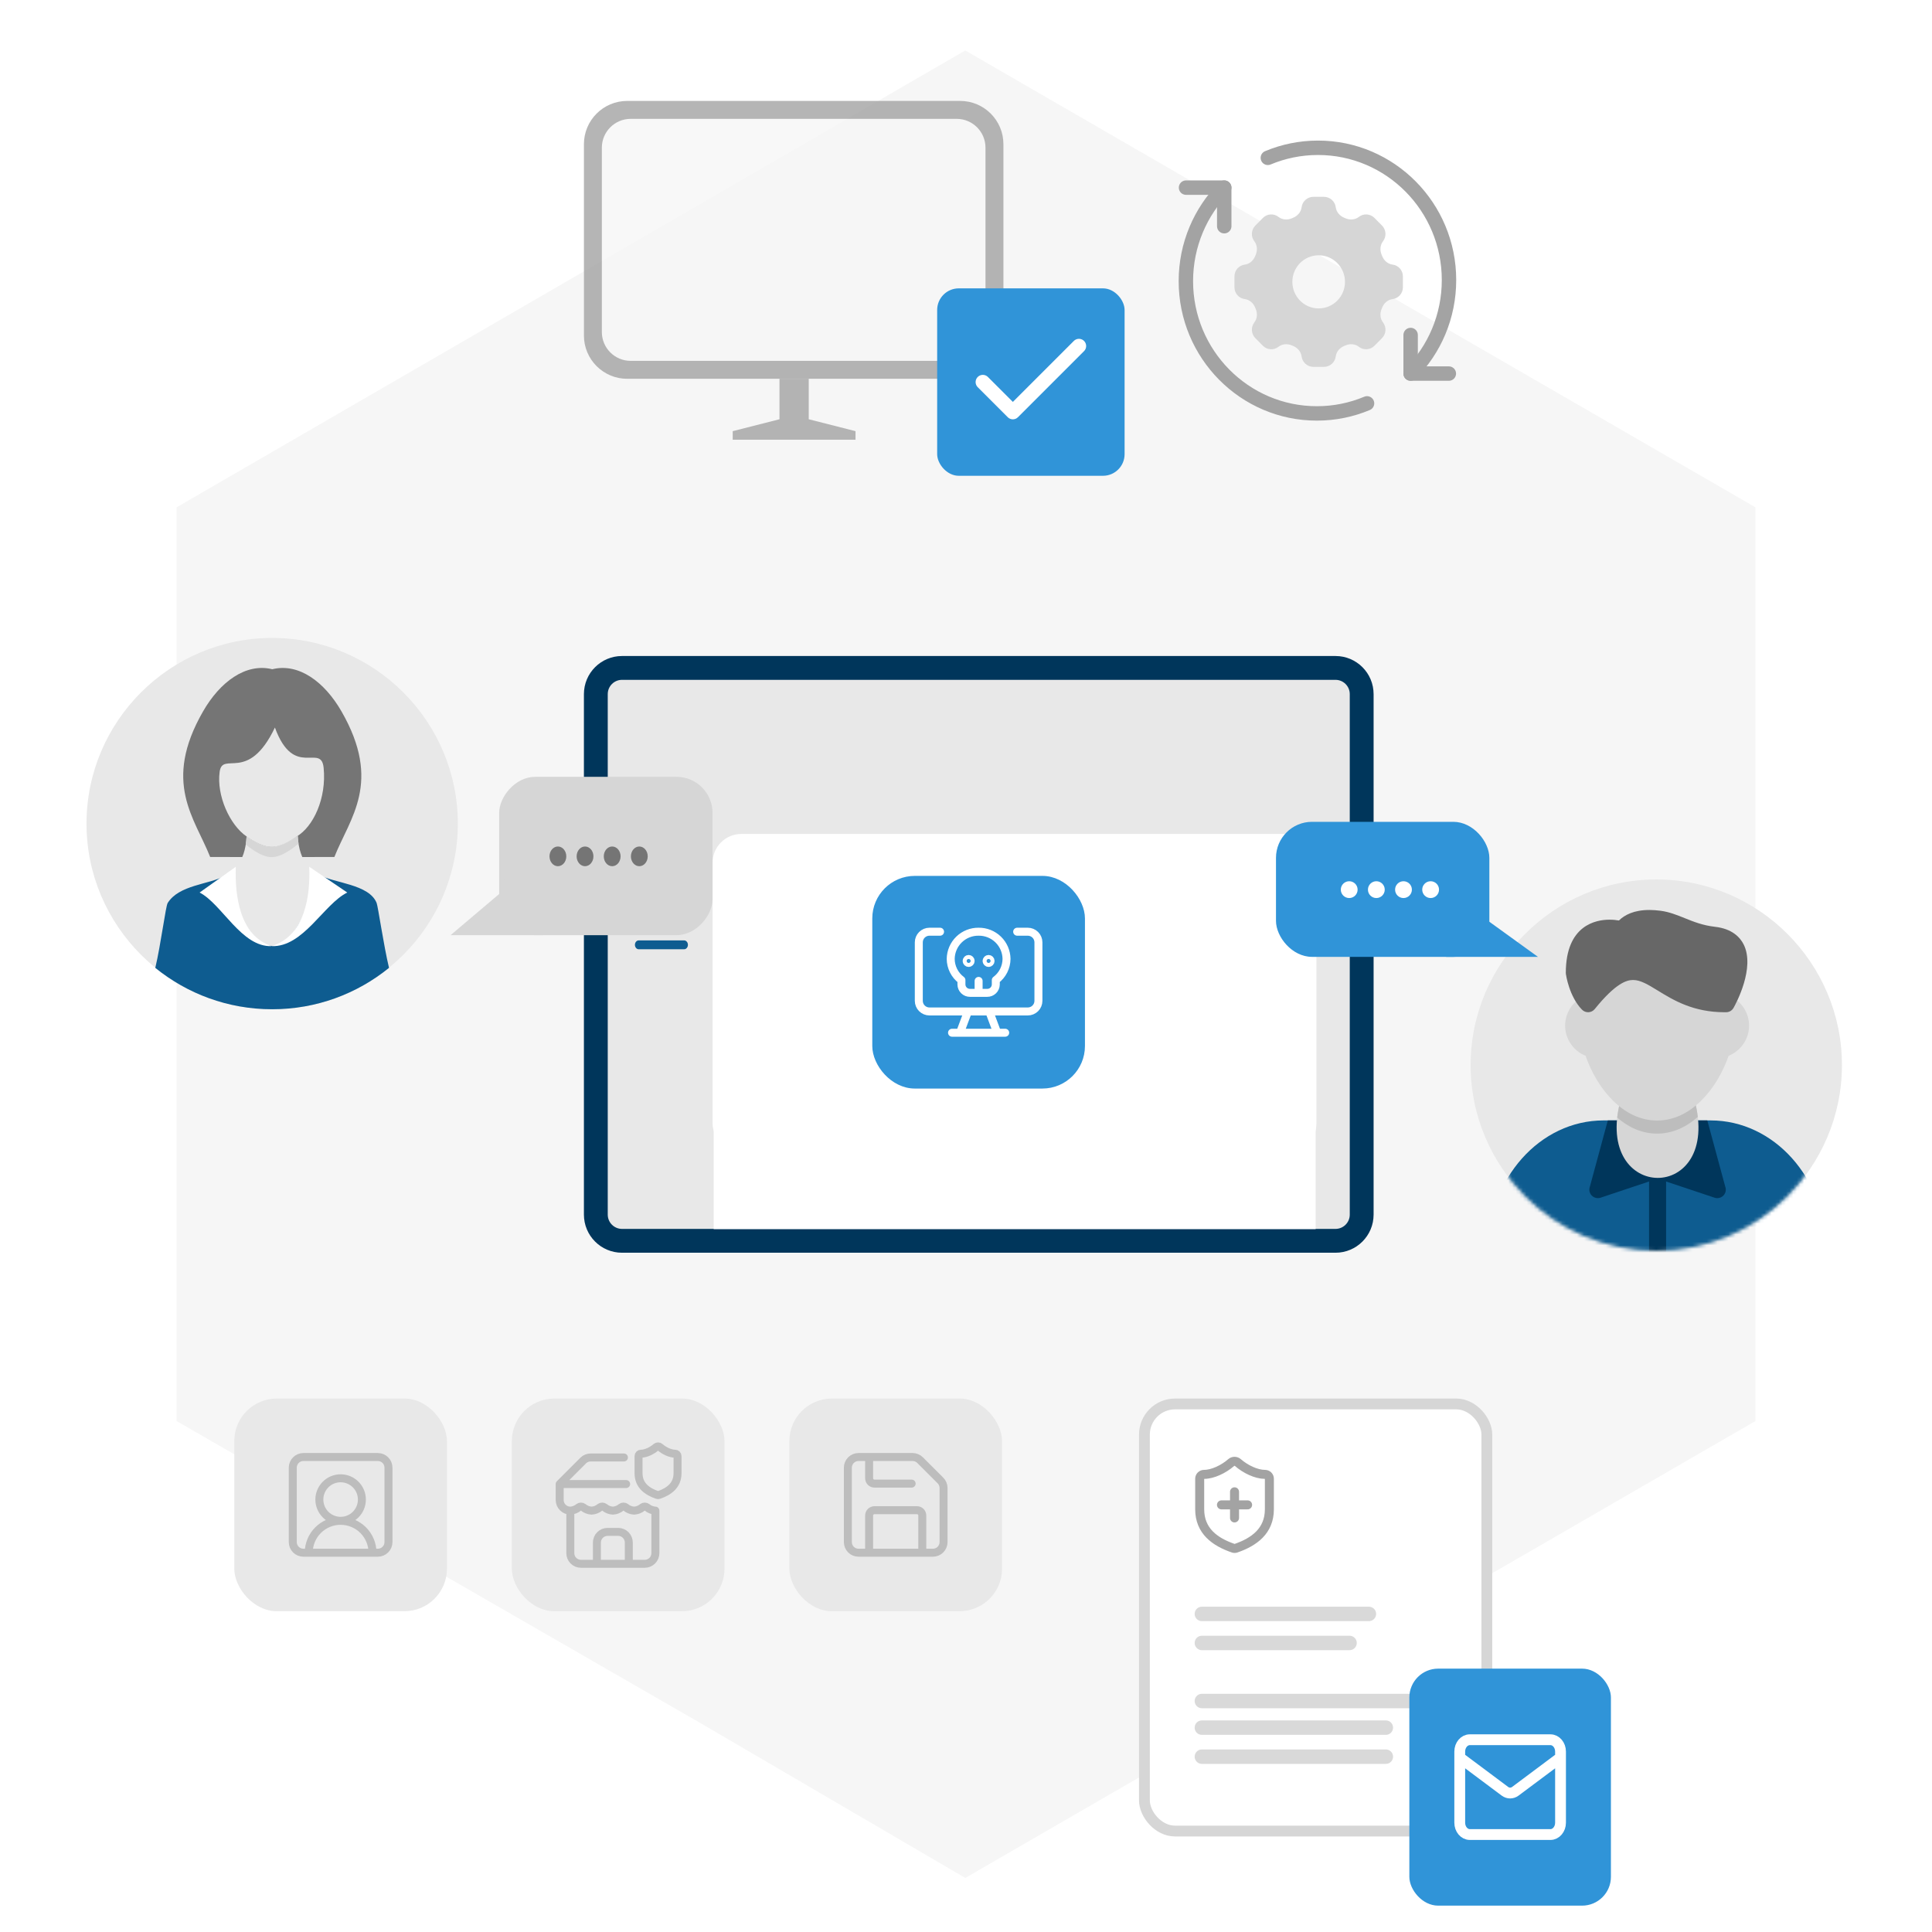 <svg width="536" height="536" viewBox="0 0 536 536" fill="none" xmlns="http://www.w3.org/2000/svg">
<rect width="536" height="536" fill="white"/>
<path fill-rule="evenodd" clip-rule="evenodd" d="M267.799 14L49 140.745V394.245L121.535 436.107L194.863 478.352L267.799 521L487 394.245V140.745L267.799 14Z" fill="#F6F6F6"/>
<path d="M162 192.574C162 186.734 166.734 182 172.574 182H370.504C376.344 182 381.078 186.734 381.078 192.574V336.974C381.078 342.813 376.344 347.548 370.504 347.548H172.574C166.734 347.548 162 342.813 162 336.974V192.574Z" fill="#E8E8E8"/>
<path fill-rule="evenodd" clip-rule="evenodd" d="M370.504 188.609H172.574C170.384 188.609 168.609 190.384 168.609 192.574V336.974C168.609 339.164 170.384 340.939 172.574 340.939H370.504C372.694 340.939 374.469 339.164 374.469 336.974V192.574C374.469 190.384 372.694 188.609 370.504 188.609ZM172.574 182C166.734 182 162 186.734 162 192.574V336.974C162 342.813 166.734 347.548 172.574 347.548H370.504C376.344 347.548 381.078 342.813 381.078 336.974V192.574C381.078 186.734 376.344 182 370.504 182H172.574Z" fill="#00365B"/>
<path d="M198 299C198 294.582 201.582 291 206 291H357C361.418 291 365 294.582 365 299V341H198V299Z" fill="white"/>
<rect x="197.687" y="231.362" width="167.53" height="88.342" rx="8" fill="white"/>
<rect x="242.738" y="243.738" width="57.525" height="57.525" rx="11.062" fill="#3094D8" stroke="#3094D8" stroke-width="1.475"/>
<g clip-path="url(#clip0_4738_8053)">
<path d="M264.125 286.513H278.875M260.806 258.488H257.856C257.074 258.488 256.324 258.799 255.77 259.352C255.217 259.905 254.906 260.656 254.906 261.438V277.663C254.906 278.445 255.217 279.196 255.77 279.749C256.324 280.302 257.074 280.613 257.856 280.613H285.144C285.926 280.613 286.676 280.302 287.23 279.749C287.783 279.196 288.094 278.445 288.094 277.663V261.438C288.094 260.656 287.783 259.905 287.23 259.352C286.676 258.799 285.926 258.488 285.144 258.488H282.194M271.5 272.132V275.451M268.734 266.047C268.881 266.047 269.022 266.105 269.126 266.209C269.229 266.312 269.288 266.453 269.288 266.6C269.288 266.747 269.229 266.887 269.126 266.991C269.022 267.095 268.881 267.153 268.734 267.153C268.588 267.153 268.447 267.095 268.343 266.991C268.24 266.887 268.181 266.747 268.181 266.6C268.181 266.453 268.24 266.312 268.343 266.209C268.447 266.105 268.588 266.047 268.734 266.047ZM274.266 266.047C274.412 266.047 274.553 266.105 274.657 266.209C274.76 266.312 274.819 266.453 274.819 266.6C274.819 266.747 274.76 266.887 274.657 266.991C274.553 267.095 274.412 267.153 274.266 267.153C274.119 267.153 273.978 267.095 273.875 266.991C273.771 266.887 273.713 266.747 273.713 266.6C273.713 266.453 273.771 266.312 273.875 266.209C273.978 266.105 274.119 266.047 274.266 266.047ZM268.55 280.613L266.338 286.513H276.663L274.45 280.613H268.55ZM279.244 266.021C279.215 263.995 278.383 262.064 276.931 260.652C275.479 259.239 273.526 258.461 271.5 258.488C269.474 258.46 267.521 259.238 266.068 260.651C264.616 262.064 263.785 263.995 263.756 266.021C263.763 267.167 264.036 268.297 264.552 269.321C265.069 270.344 265.816 271.234 266.734 271.921V273.136C266.744 273.759 267 274.353 267.447 274.786C267.894 275.22 268.495 275.459 269.118 275.451H273.882C274.505 275.459 275.107 275.22 275.554 274.785C276.001 274.351 276.257 273.757 276.266 273.133V271.918C277.184 271.232 277.93 270.342 278.447 269.319C278.964 268.296 279.236 267.167 279.244 266.021Z" stroke="white" stroke-width="2.212" stroke-linecap="round" stroke-linejoin="round"/>
</g>
<path d="M459.507 347C487.875 347 511.014 323.863 511.014 295.494C511.014 267.125 487.876 243.987 459.507 243.987C431.138 243.987 408 267.125 408 295.494C408 323.862 431.138 347 459.507 347Z" fill="#E8E8E8"/>
<mask id="mask0_4738_8053" style="mask-type:alpha" maskUnits="userSpaceOnUse" x="408" y="243" width="104" height="104">
<path d="M459.507 346.999C487.875 346.999 511.014 323.862 511.014 295.493C511.014 267.124 487.876 243.986 459.507 243.986C431.138 243.986 408 267.124 408 295.493C408 323.861 431.138 346.999 459.507 346.999Z" fill="white"/>
</mask>
<g mask="url(#mask0_4738_8053)">
<path fill-rule="evenodd" clip-rule="evenodd" d="M504.28 349.242C504.276 349.243 504.286 349.242 504.28 349.242H415.204C413.897 349.242 412.839 348.184 412.839 346.878C412.839 327.006 427.217 310.84 444.89 310.84L449.902 310.84C450.581 310.84 451.227 311.131 451.676 311.641L459.862 320.927L468.049 311.641C468.498 311.132 469.143 310.84 469.822 310.84H474.575C492.163 310.84 506.487 326.849 506.625 346.59C506.637 346.684 506.643 346.78 506.643 346.878C506.643 348.184 505.585 349.242 504.28 349.242Z" fill="#0E5C90"/>
<path fill-rule="evenodd" clip-rule="evenodd" d="M462.227 349.242H457.499V324.501C457.499 323.195 458.557 322.137 459.863 322.137C461.169 322.137 462.227 323.195 462.227 324.501V349.242Z" fill="#00365B"/>
<path fill-rule="evenodd" clip-rule="evenodd" d="M446.062 310.84L449.902 310.84C450.581 310.84 451.227 311.131 451.675 311.641L459.862 320.927L468.049 311.641C468.498 311.132 469.143 310.84 469.822 310.84H473.664L478.63 329.178C478.966 330.032 478.776 331.004 478.144 331.669C477.69 332.146 477.067 332.404 476.43 332.404C476.178 332.404 475.926 332.364 475.68 332.282L459.862 326.994L444.047 332.282C443.8 332.365 443.547 332.404 443.297 332.404C442.659 332.404 442.036 332.146 441.583 331.668C440.95 331.003 440.761 330.032 441.096 329.177L446.062 310.84Z" fill="#00365B"/>
<path fill-rule="evenodd" clip-rule="evenodd" d="M449.581 305.272C450.479 301.923 469.97 304.616 470.105 305.119C477.88 334.146 441.931 333.827 449.581 305.272Z" fill="#D6D6D6"/>
<path d="M448.661 310.06C451.808 312.776 455.549 314.503 459.734 314.503C464.019 314.503 467.839 312.692 471.032 309.863C470.858 308.379 470.555 306.798 470.105 305.119C469.97 304.616 450.479 301.923 449.581 305.272C449.127 306.968 448.826 308.564 448.661 310.06Z" fill="#BDBDBD"/>
<path fill-rule="evenodd" clip-rule="evenodd" d="M459.734 310.874C450.269 310.874 443.074 302.04 439.89 292.914C436.532 291.571 434.215 288.253 434.215 284.555C434.215 281.167 436.11 278.092 439.093 276.556C444.496 269.972 448.694 267.154 453.074 267.154C456.472 267.154 459.351 268.918 462.4 270.786C466.465 273.277 471.074 276.101 478.507 276.101L478.851 276.1C479.174 276.094 479.511 276.161 479.814 276.292C483.118 277.716 485.253 280.96 485.253 284.555C485.253 288.253 482.936 291.57 479.578 292.914C476.393 302.039 469.198 310.874 459.734 310.874Z" fill="#D6D6D6"/>
<path fill-rule="evenodd" clip-rule="evenodd" d="M478.508 280.829C469.741 280.829 464.3 277.496 459.929 274.818C457.253 273.178 455.139 271.882 453.074 271.882C451.304 271.882 448.276 272.718 442.428 279.949C442.002 280.475 441.372 280.794 440.696 280.824C440.027 280.854 439.364 280.595 438.893 280.109C435.322 276.431 434.465 270.473 434.43 270.221C434.415 270.115 434.408 270.006 434.408 269.898C434.408 256.587 442.862 255.15 446.497 255.15C447.52 255.15 448.433 255.253 449.147 255.372C450.702 253.85 453.297 252.455 457.58 252.455C458.568 252.455 459.622 252.529 460.712 252.676C463.111 252.997 465.176 253.828 467.364 254.709C469.849 255.71 472.418 256.744 475.793 257.124C480.574 257.663 482.742 260.053 483.719 261.964C487.036 268.452 481.573 278.5 480.939 279.624C480.524 280.358 479.75 280.816 478.906 280.826L478.508 280.829Z" fill="#676767"/>
</g>
<path d="M75.507 280C103.875 280 127.014 256.863 127.014 228.494C127.014 200.125 103.876 176.987 75.507 176.987C47.138 176.987 24 200.125 24 228.494C24 256.862 47.138 280 75.507 280Z" fill="#E8E8E8"/>
<path d="M58.306 237.749C54.011 226.913 44.989 217.106 56.342 197.352C61.018 189.217 68.16 183.851 75.538 185.668C82.917 183.851 90.059 189.217 94.735 197.352C106.088 217.106 97.066 226.913 92.77 237.749L75.539 237.792L58.307 237.749H58.306Z" fill="#757575"/>
<path d="M46.516 254.688C45.977 255.558 44.633 262.955 43.146 268.563C51.99 275.714 63.247 280 75.506 280C87.765 280 99.022 275.714 107.866 268.563C106.379 262.955 105.035 255.558 104.496 254.688C96.222 241.328 83.467 247.16 82.598 231.871C82.598 231.871 78.495 234.933 75.362 234.961C72.228 234.989 68.41 232.064 68.41 232.064C67.543 247.34 54.784 241.338 46.516 254.688Z" fill="#E8E8E8"/>
<path d="M82.82 234.03C82.717 233.36 82.641 232.643 82.598 231.871C82.598 231.871 78.494 234.933 75.361 234.961C72.228 234.989 68.41 232.064 68.41 232.064C68.366 232.851 68.288 233.578 68.182 234.257C68.262 234.32 68.342 234.385 68.424 234.447L68.423 234.459C68.664 234.669 72.332 237.822 75.361 237.791C78.39 237.822 82.057 234.668 82.299 234.459L82.298 234.447C82.476 234.311 82.649 234.171 82.819 234.031L82.82 234.03Z" fill="#D6D6D6"/>
<path d="M68.423 232.074C68.664 232.256 72.332 234.988 75.361 234.96C78.39 234.988 82.057 232.255 82.299 232.074C86.878 229.404 90.635 221.534 89.787 213.005C89.092 206.018 81.534 216.263 76.27 201.847C68.819 217.454 61.742 208.222 60.936 214.137C60.046 220.654 63.705 228.854 68.423 232.074V232.074Z" fill="#E8E8E8"/>
<path d="M62.412 243.002C57.903 245.411 49.654 245.484 46.516 250.53C45.969 251.408 44.597 262.172 43.087 268.515C51.94 275.695 63.22 280 75.505 280C87.792 280 99.071 275.695 107.924 268.515C106.414 262.172 104.877 251.492 104.496 250.53C102.412 245.273 92.765 245.054 88.251 242.63C81.233 268.091 70.773 269.826 62.412 243.005L62.411 243.003H62.412V243.002Z" fill="#0E5C90"/>
<path d="M65.419 240.472C65.126 248.393 66.473 259.615 75.361 262.483C66.993 262.833 61.563 250.776 55.377 247.618L65.418 240.472L65.419 240.472Z" fill="white"/>
<path d="M85.802 240.472C86.109 248.393 84.695 259.615 75.361 262.483C84.148 262.833 89.85 250.776 96.345 247.618L85.801 240.472L85.802 240.472Z" fill="white"/>
<rect x="354" y="228" width="59.195" height="37.465" rx="10" fill="#3094D8"/>
<path d="M413.194 255.724C413.194 255.724 404.577 233.619 404.202 248.231C403.828 262.842 401.205 265.465 401.205 265.465H426.681L413.194 255.724Z" fill="#3094D8"/>
<path d="M396.902 249.146C395.615 249.146 394.571 248.102 394.571 246.814C394.571 245.527 395.615 244.483 396.902 244.483C398.19 244.483 399.233 245.527 399.233 246.814C399.233 248.102 398.19 249.146 396.902 249.146Z" fill="white"/>
<path d="M389.374 249.146C388.087 249.146 387.043 248.102 387.043 246.814C387.043 245.527 388.087 244.483 389.374 244.483C390.661 244.483 391.705 245.527 391.705 246.814C391.705 248.102 390.661 249.146 389.374 249.146Z" fill="white"/>
<path d="M381.843 249.146C380.555 249.146 379.512 248.102 379.512 246.814C379.512 245.527 380.555 244.483 381.843 244.483C383.13 244.483 384.174 245.527 384.174 246.814C384.174 248.102 383.13 249.146 381.843 249.146Z" fill="white"/>
<path d="M374.315 249.146C373.028 249.146 371.984 248.102 371.984 246.814C371.984 245.527 373.028 244.483 374.315 244.483C375.603 244.483 376.646 245.527 376.646 246.814C376.646 248.102 375.603 249.146 374.315 249.146Z" fill="white"/>
<rect x="317.5" y="389.5" width="95" height="118.493" rx="8.5" fill="white" stroke="#D6D6D6" stroke-width="3"/>
<path d="M338.875 417.5H346.125M342.5 413.875V421.125M352.167 418.708C352.167 424.75 347.938 427.771 342.911 429.523C342.648 429.612 342.362 429.608 342.101 429.511C337.063 427.771 332.833 424.75 332.833 418.708V410.25C332.833 409.929 332.961 409.622 333.187 409.395C333.414 409.169 333.721 409.042 334.042 409.042C336.458 409.042 339.479 407.592 341.582 405.755C341.838 405.536 342.163 405.416 342.5 405.416C342.837 405.416 343.162 405.536 343.418 405.755C345.533 407.604 348.542 409.042 350.958 409.042C351.279 409.042 351.586 409.169 351.813 409.395C352.039 409.622 352.167 409.929 352.167 410.25V418.708Z" stroke="#A3A3A3" stroke-width="2.5" stroke-linecap="round" stroke-linejoin="round"/>
<line x1="333.438" y1="471.918" x2="399.246" y2="471.918" stroke="#D9D9D9" stroke-width="4" stroke-linecap="round"/>
<line x1="333.438" y1="479.302" x2="384.479" y2="479.302" stroke="#D9D9D9" stroke-width="4" stroke-linecap="round"/>
<line x1="333.438" y1="487.356" x2="384.479" y2="487.356" stroke="#D9D9D9" stroke-width="4" stroke-linecap="round"/>
<line x1="333.438" y1="455.809" x2="374.411" y2="455.809" stroke="#D9D9D9" stroke-width="4" stroke-linecap="round"/>
<line x1="333.438" y1="447.753" x2="379.781" y2="447.753" stroke="#D9D9D9" stroke-width="4" stroke-linecap="round"/>
<rect x="391" y="462.934" width="55.922" height="65.754" rx="8" fill="#3094D8"/>
<path d="M432.942 487.591L420.401 496.961C419.97 497.279 419.471 497.447 418.961 497.447C418.452 497.447 417.953 497.279 417.521 496.961L404.981 487.591M407.777 482.659H430.146C431.69 482.659 432.942 484.131 432.942 485.947V505.673C432.942 507.489 431.69 508.961 430.146 508.961H407.777C406.232 508.961 404.981 507.489 404.981 505.673V485.947C404.981 484.131 406.232 482.659 407.777 482.659Z" stroke="white" stroke-width="3" stroke-linecap="round" stroke-linejoin="round"/>
<g opacity="0.8">
<path fill-rule="evenodd" clip-rule="evenodd" d="M224.373 105.09H216.257V116.314L203.28 119.617V122H237.349V119.617L224.373 116.314V105.09Z" fill="#A3A3A3"/>
<path d="M162 40C162 33.373 167.373 28 174 28H266.381C273.008 28 278.381 33.373 278.381 40V93.09C278.381 99.717 273.008 105.09 266.381 105.09H220.652H174C167.373 105.09 162 99.717 162 93.09V40Z" fill="#A3A3A3"/>
<path d="M166.974 40.974C166.974 36.555 170.555 32.974 174.974 32.974H265.407C269.826 32.974 273.407 36.555 273.407 40.974V92.117C273.407 96.535 269.826 100.116 265.407 100.116H220.613H174.974C170.555 100.116 166.974 96.535 166.974 92.117V40.974Z" fill="#F6F6F6"/>
</g>
<path d="M401.956 103.642H391.354V92.939" stroke="#A3A3A3" stroke-width="4" stroke-miterlimit="10" stroke-linecap="round" stroke-linejoin="round"/>
<path d="M329.043 52.054H339.645V62.757" stroke="#A3A3A3" stroke-width="4" stroke-miterlimit="10" stroke-linecap="round" stroke-linejoin="round"/>
<path d="M391.354 103.643C397.932 97.002 402 87.828 402 77.695C402 57.429 385.726 41 365.651 41C360.723 41 356.026 41.995 351.74 43.789" stroke="#A3A3A3" stroke-width="4" stroke-miterlimit="10" stroke-linecap="round" stroke-linejoin="round"/>
<path d="M379.26 111.907C374.974 113.701 370.277 114.696 365.349 114.696C345.274 114.696 329 98.267 329 78.001C329 67.868 333.068 58.694 339.646 52.054" stroke="#A3A3A3" stroke-width="4" stroke-miterlimit="10" stroke-linecap="round" stroke-linejoin="round"/>
<path d="M367.299 54.607C368.97 54.607 370.379 55.853 370.584 57.511C370.749 58.84 371.709 59.913 372.948 60.419C373.058 60.464 373.167 60.51 373.276 60.557C374.5 61.084 375.933 61.007 376.981 60.184C378.284 59.161 380.147 59.277 381.312 60.453L383.412 62.573C384.586 63.758 384.703 65.629 383.685 66.95C382.868 68.011 382.791 69.449 383.312 70.683C383.363 70.804 383.413 70.926 383.462 71.048C383.954 72.284 385.018 73.243 386.338 73.409C387.978 73.616 389.208 75.011 389.208 76.664V79.724C389.208 81.377 387.979 82.771 386.339 82.978C385.018 83.145 383.954 84.103 383.461 85.339C383.413 85.462 383.363 85.583 383.311 85.704C382.79 86.938 382.867 88.375 383.684 89.436C384.702 90.758 384.586 92.63 383.411 93.815L381.312 95.934C380.147 97.111 378.284 97.227 376.981 96.204C375.933 95.381 374.5 95.304 373.276 95.831C373.168 95.878 373.058 95.923 372.949 95.968C371.709 96.475 370.749 97.548 370.584 98.877C370.379 100.535 368.97 101.78 367.3 101.78H364.388C362.718 101.78 361.309 100.535 361.105 98.877C360.94 97.548 359.98 96.475 358.741 95.969C358.63 95.924 358.521 95.878 358.412 95.831C357.188 95.304 355.755 95.381 354.707 96.204C353.405 97.227 351.543 97.111 350.377 95.935L348.277 93.815C347.102 92.63 346.986 90.759 348.004 89.437C348.821 88.376 348.898 86.938 348.377 85.704C348.325 85.583 348.275 85.461 348.227 85.339C347.734 84.103 346.67 83.145 345.35 82.978C343.71 82.772 342.481 81.377 342.481 79.724V76.663C342.481 75.011 343.71 73.616 345.35 73.409C346.67 73.243 347.734 72.285 348.227 71.049C348.276 70.926 348.326 70.804 348.377 70.682C348.899 69.449 348.822 68.012 348.004 66.951C346.986 65.629 347.102 63.758 348.277 62.573L350.377 60.453C351.543 59.276 353.405 59.161 354.707 60.184C355.755 61.007 357.188 61.084 358.412 60.557C358.521 60.51 358.63 60.464 358.74 60.419C359.98 59.913 360.94 58.839 361.105 57.51C361.309 55.853 362.718 54.607 364.388 54.607H367.299ZM365.844 70.823C361.812 70.823 358.543 74.124 358.543 78.194C358.543 82.265 361.812 85.565 365.844 85.565C369.876 85.565 373.145 82.265 373.145 78.194C373.145 74.124 369.876 70.823 365.844 70.823Z" fill="#D6D6D6"/>
<rect x="260" y="80" width="52" height="52" rx="6" fill="#3094D8"/>
<path d="M299.333 96L281 114.333L272.667 106" stroke="white" stroke-width="4" stroke-linecap="round" stroke-linejoin="round"/>
<path fill-rule="evenodd" clip-rule="evenodd" d="M176.15 249.814C176.15 249.134 176.62 248.583 177.2 248.583H189.8C190.38 248.583 190.85 249.134 190.85 249.814C190.85 250.494 190.38 251.045 189.8 251.045H177.2C176.62 251.045 176.15 250.494 176.15 249.814Z" fill="#0E5C90"/>
<path fill-rule="evenodd" clip-rule="evenodd" d="M176.15 255.97C176.15 255.29 176.62 254.739 177.2 254.739H189.8C190.38 254.739 190.85 255.29 190.85 255.97C190.85 256.65 190.38 257.202 189.8 257.202H177.2C176.62 257.202 176.15 256.65 176.15 255.97Z" fill="#0E5C90"/>
<path fill-rule="evenodd" clip-rule="evenodd" d="M176.15 262.126C176.15 261.446 176.62 260.895 177.2 260.895H189.8C190.38 260.895 190.85 261.446 190.85 262.126C190.85 262.806 190.38 263.358 189.8 263.358H177.2C176.62 263.358 176.15 262.806 176.15 262.126Z" fill="#0E5C90"/>
<rect width="59.195" height="43.931" rx="10" transform="matrix(-1 0 0 1 197.682 215.517)" fill="#D6D6D6"/>
<path d="M138.488 248.026C138.488 248.026 147.105 222.106 147.479 239.239C147.854 256.372 150.476 259.448 150.476 259.448H125L138.488 248.026Z" fill="#D6D6D6"/>
<path d="M154.779 240.313C156.066 240.313 157.11 239.09 157.11 237.58C157.11 236.07 156.066 234.847 154.779 234.847C153.492 234.847 152.448 236.07 152.448 237.58C152.448 239.09 153.492 240.313 154.779 240.313Z" fill="#757575"/>
<path d="M162.307 240.313C163.595 240.313 164.638 239.09 164.638 237.58C164.638 236.07 163.595 234.847 162.307 234.847C161.02 234.847 159.976 236.07 159.976 237.58C159.976 239.09 161.02 240.313 162.307 240.313Z" fill="#757575"/>
<path d="M169.839 240.313C171.126 240.313 172.17 239.09 172.17 237.58C172.17 236.07 171.126 234.847 169.839 234.847C168.551 234.847 167.508 236.07 167.508 237.58C167.508 239.09 168.551 240.313 169.839 240.313Z" fill="#757575"/>
<path d="M177.366 240.313C178.653 240.313 179.697 239.09 179.697 237.58C179.697 236.07 178.653 234.847 177.366 234.847C176.079 234.847 175.035 236.07 175.035 237.58C175.035 239.09 176.079 240.313 177.366 240.313Z" fill="#757575"/>
<rect x="142" y="388" width="59" height="59" rx="11.8" fill="#E8E8E8"/>
<g clip-path="url(#clip1_4738_8053)">
<path d="M155.275 411.723L161.78 405.218C162.054 404.942 162.381 404.723 162.74 404.573C163.099 404.424 163.485 404.347 163.874 404.348H170.025H173.1M155.275 411.723V416.148C155.275 416.93 155.586 417.68 156.139 418.234C156.692 418.787 157.443 419.098 158.225 419.098M155.275 411.723H170.025H173.712M158.225 419.098V430.898C158.225 431.68 158.536 432.43 159.089 432.984C159.642 433.537 160.393 433.848 161.175 433.848H178.875C179.657 433.848 180.408 433.537 180.961 432.984C181.514 432.43 181.825 431.68 181.825 430.898V419.098C180.963 419.05 180.14 418.724 179.48 418.168C179.304 418.041 179.092 417.973 178.875 417.973C178.658 417.973 178.446 418.041 178.27 418.168C177.61 418.724 176.787 419.05 175.925 419.098C175.063 419.05 174.24 418.724 173.58 418.168C173.404 418.041 173.192 417.973 172.975 417.973C172.758 417.973 172.546 418.041 172.37 418.168C171.71 418.724 170.887 419.05 170.025 419.098C169.163 419.05 168.34 418.724 167.68 418.168C167.504 418.041 167.292 417.973 167.075 417.973C166.858 417.973 166.646 418.041 166.47 418.168C165.81 418.724 164.987 419.05 164.125 419.098C163.263 419.05 162.44 418.724 161.78 418.168C161.604 418.041 161.392 417.973 161.175 417.973C160.958 417.973 160.746 418.041 160.57 418.168C159.91 418.724 159.087 419.05 158.225 419.098ZM174.45 433.848V427.948C174.45 427.165 174.139 426.415 173.586 425.862C173.033 425.308 172.282 424.998 171.5 424.998H168.55C167.768 424.998 167.017 425.308 166.464 425.862C165.911 426.415 165.6 427.165 165.6 427.948V433.848" stroke="#BDBDBD" stroke-width="2.212" stroke-linecap="round" stroke-linejoin="round"/>
<path d="M187.971 408.711C187.971 412.091 185.605 413.781 182.792 414.762C182.645 414.812 182.485 414.809 182.339 414.755C179.52 413.781 177.154 412.091 177.154 408.711V403.979C177.154 403.8 177.225 403.628 177.352 403.501C177.479 403.374 177.651 403.303 177.83 403.303C179.182 403.303 180.872 402.492 182.049 401.464C182.192 401.342 182.374 401.274 182.562 401.274C182.751 401.274 182.933 401.342 183.076 401.464C184.259 402.498 185.943 403.303 187.295 403.303C187.474 403.303 187.646 403.374 187.773 403.501C187.899 403.628 187.971 403.8 187.971 403.979V408.711Z" stroke="#BDBDBD" stroke-width="2.212" stroke-linecap="round" stroke-linejoin="round"/>
</g>
<rect x="219" y="388" width="59" height="59" rx="11.8" fill="#E8E8E8"/>
<path d="M255.875 430.775V420.45C255.875 420.058 255.72 419.683 255.443 419.407C255.166 419.13 254.791 418.975 254.4 418.975H242.6C242.209 418.975 241.834 419.13 241.557 419.407C241.28 419.683 241.125 420.058 241.125 420.45V430.775M241.125 404.225V410.125C241.125 410.516 241.28 410.891 241.557 411.168C241.834 411.444 242.209 411.6 242.6 411.6H252.925M253.22 404.225C253.998 404.236 254.74 404.554 255.285 405.11L260.89 410.715C261.446 411.259 261.764 412.001 261.775 412.78V427.825C261.775 428.607 261.464 429.357 260.911 429.911C260.358 430.464 259.607 430.775 258.825 430.775H238.175C237.393 430.775 236.642 430.464 236.089 429.911C235.536 429.357 235.225 428.607 235.225 427.825V407.175C235.225 406.392 235.536 405.642 236.089 405.089C236.642 404.535 237.393 404.225 238.175 404.225H253.22Z" stroke="#BDBDBD" stroke-width="2.212" stroke-linecap="round" stroke-linejoin="round"/>
<rect x="65" y="388" width="59" height="59" rx="11.8" fill="#E8E8E8"/>
<path d="M103.35 430.775C103.35 428.427 102.418 426.176 100.758 424.517C99.098 422.857 96.847 421.925 94.5 421.925M94.5 421.925C92.153 421.925 89.902 422.857 88.242 424.517C86.582 426.176 85.65 428.427 85.65 430.775M94.5 421.925C97.758 421.925 100.4 419.283 100.4 416.025C100.4 412.766 97.758 410.125 94.5 410.125C91.242 410.125 88.6 412.766 88.6 416.025C88.6 419.283 91.242 421.925 94.5 421.925ZM84.175 404.225H104.825C106.454 404.225 107.775 405.545 107.775 407.175V427.825C107.775 429.454 106.454 430.775 104.825 430.775H84.175C82.546 430.775 81.225 429.454 81.225 427.825V407.175C81.225 405.545 82.546 404.225 84.175 404.225Z" stroke="#BDBDBD" stroke-width="2.212" stroke-linecap="round" stroke-linejoin="round"/>
<defs>
<clipPath id="clip0_4738_8053">
<rect width="35.4" height="35.4" fill="white" transform="translate(253.8 254.8)"/>
</clipPath>
<clipPath id="clip1_4738_8053">
<rect width="35.4" height="35.4" fill="white" transform="translate(153.8 399.8)"/>
</clipPath>
</defs>
</svg>
